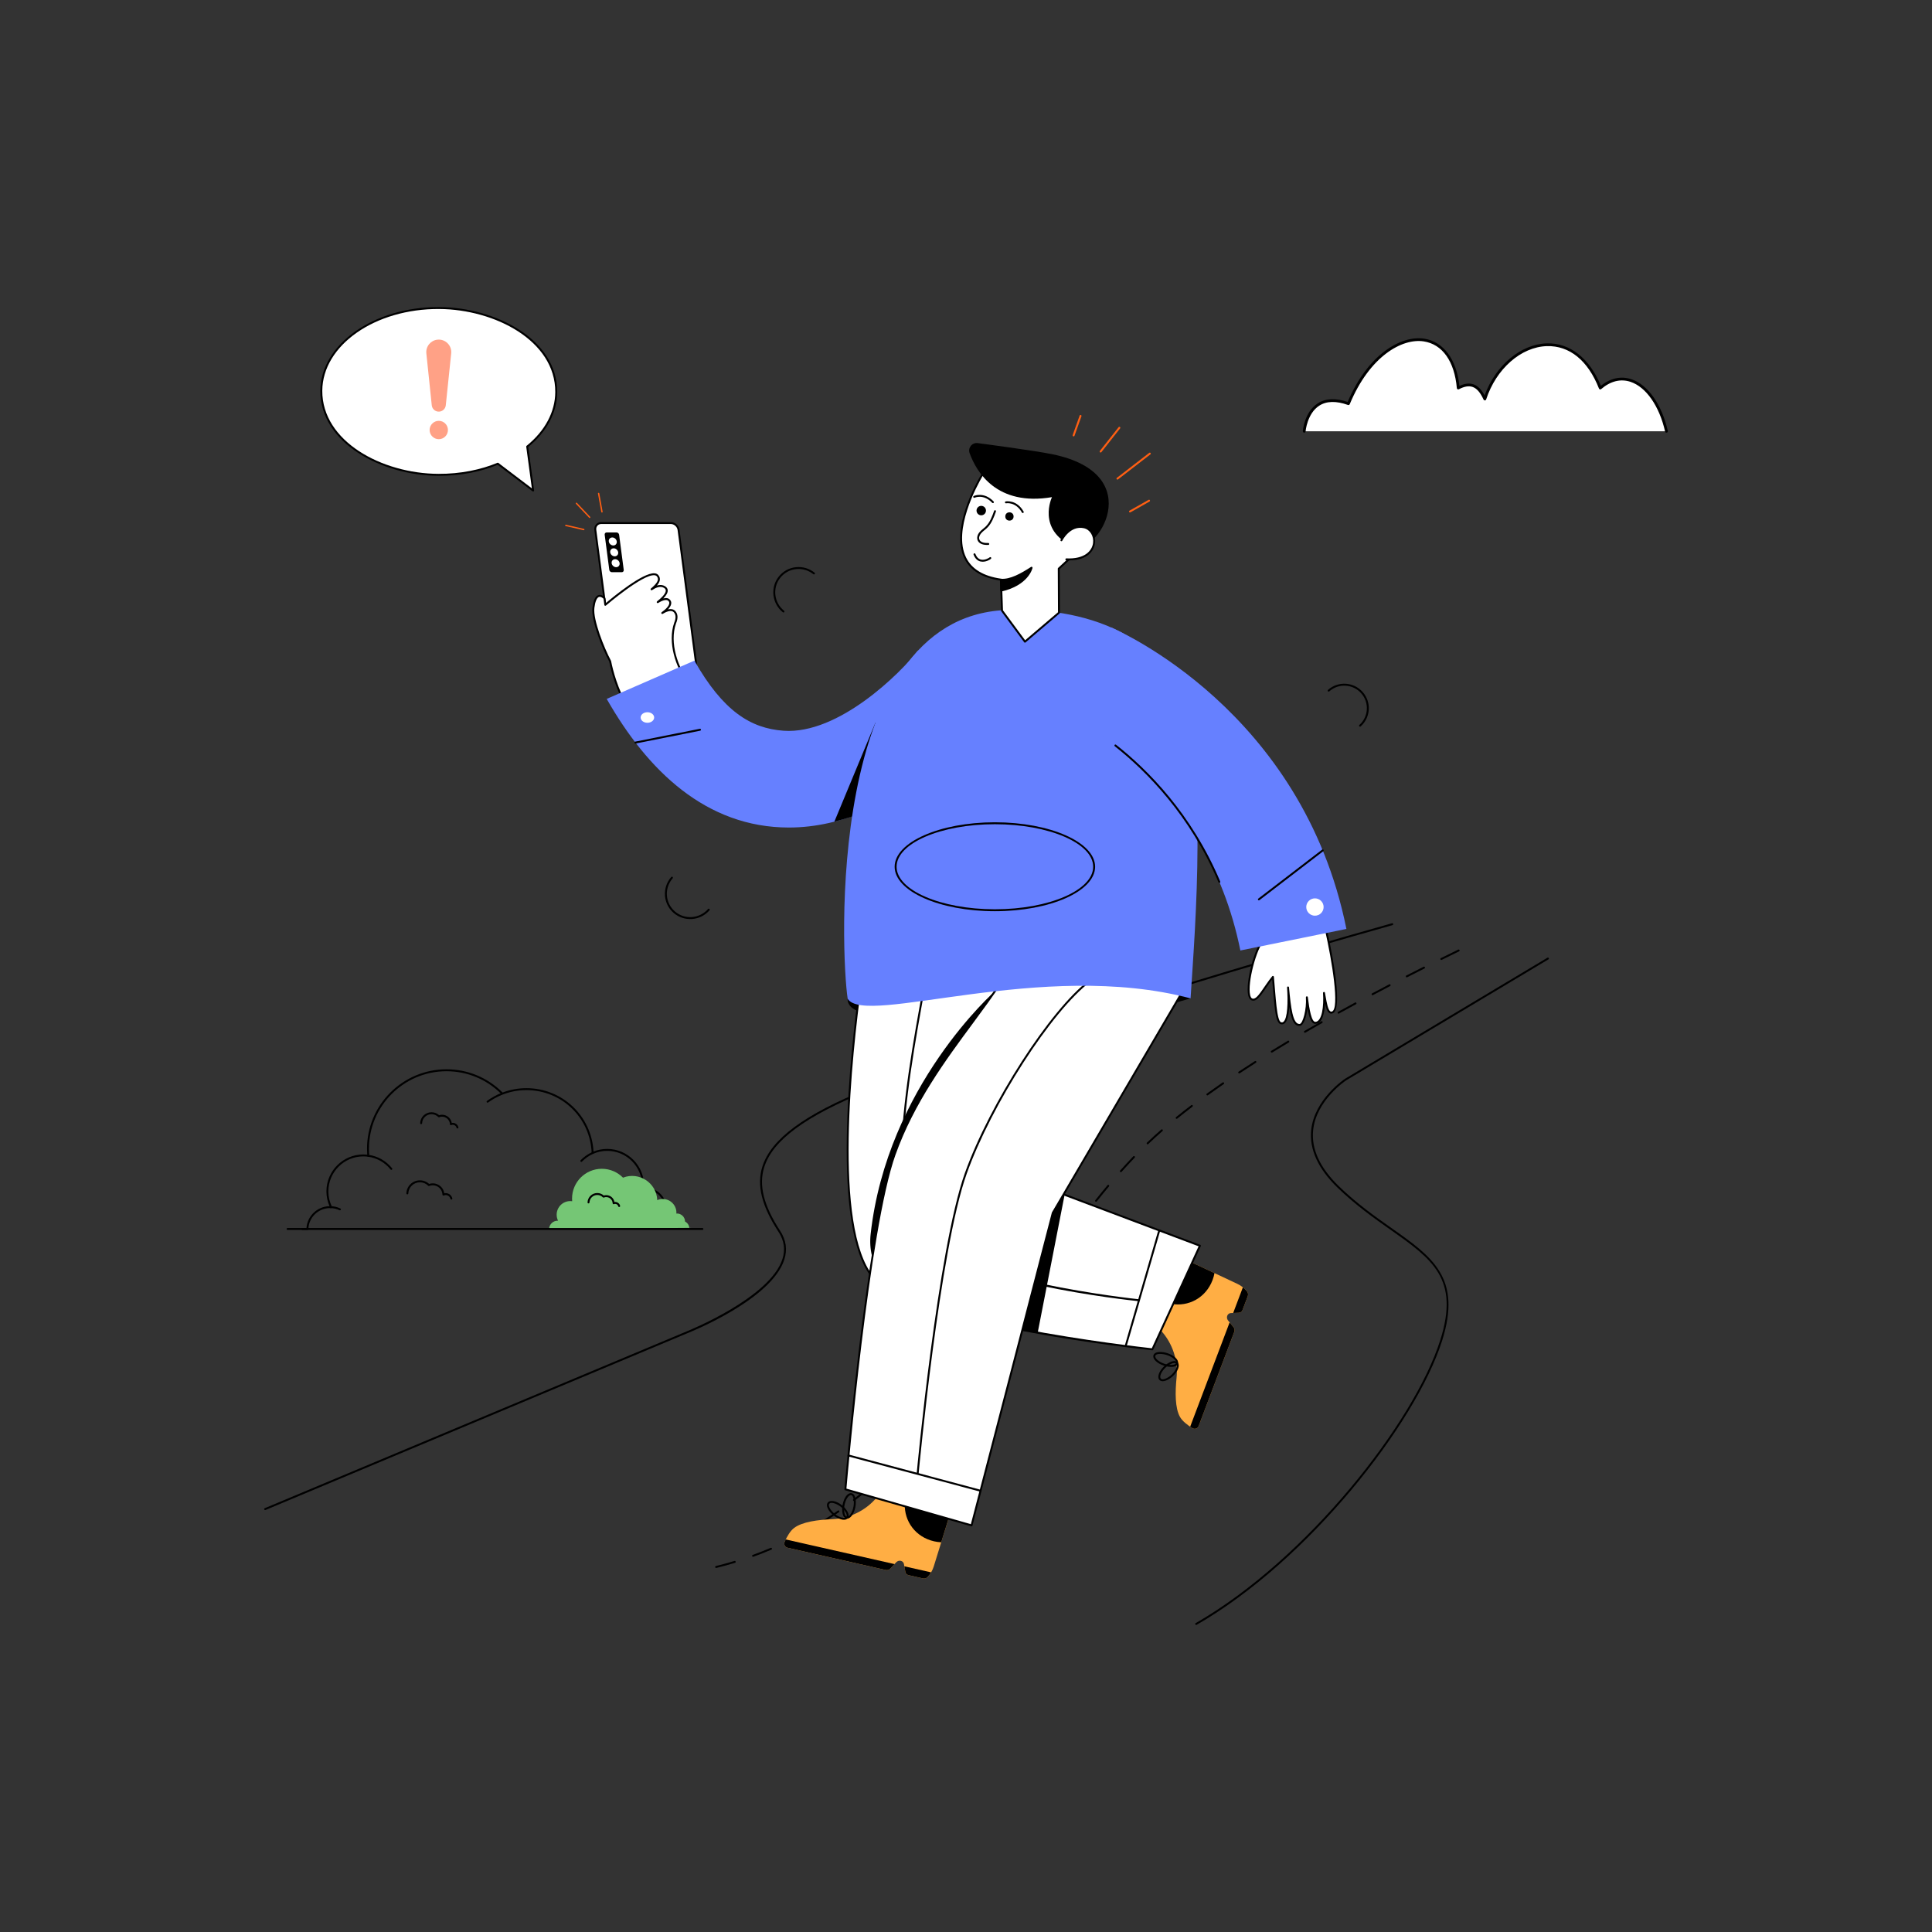 <?xml version="1.0" ?><svg id="Layer_1" style="enable-background:new 0 0 700 700;" version="1.1" viewBox="0 0 700 700" xml:space="preserve" xmlns="http://www.w3.org/2000/svg" xmlns:xlink="http://www.w3.org/1999/xlink"><rect x="0" y="0" width="700" height="700" fill="#333333" stroke="none"/><style type="text/css">
	.st0{fill:#FFA186;}
	.st1{fill:#FFFFFF;}
	.st2{fill:#FFAE44;}
	.st3{fill:#6680FF;}
	.st4{fill:#CAD5FF;}
	.st5{fill:#FFC176;}
	.st6{fill:#FF5F13;}
	.st7{fill:#3C4150;}
	.st8{fill:#75C675;}
	.st9{fill:#76C4FF;}
	.st10{fill:#ED6D4F;}
	.st11{fill:#3A9BF3;}
	.st12{fill:#3550FE;}
	.st13{fill:#0D243F;}
	.st14{fill:#FEFEFE;}
	.st15{fill:#D9E5E9;}
	.st16{fill:#FFFEFE;}
	.st17{fill:#DEE6FF;}
	.st18{fill:#FBFBFB;}
	.st19{opacity:0.2;}
	.st20{fill:#B7C4ED;}
	.st21{fill:#5D7BE8;}
	.st22{fill:#15142B;}
	.st23{fill:#AFBFE8;}
	.st24{fill:#F98A73;}
	.st25{fill:#5271E2;}
	.st26{opacity:0.6;}
	.st27{fill:#FD643B;}
	.st28{fill:#292F47;}
	.st29{fill:#333333;}
	.st30{fill:#FCCAFF;}
	.st31{fill:#FCCA22;}
</style><g id="Notification"><g><g><g><path d="M259.129,567.835c-0.046-0.188,0.068-0.377,0.256-0.424      c2.256-0.556,4.52-1.177,6.727-1.844c0.188-0.057,0.381,0.049,0.437,0.234      c0.056,0.185-0.049,0.38-0.233,0.436c-2.22,0.671-4.494,1.295-6.762,1.854      C259.36,568.137,259.174,568.018,259.129,567.835z M272.518,563.821      c-0.065-0.182,0.028-0.383,0.21-0.448c2.179-0.788,4.361-1.644,6.488-2.545      c0.178-0.074,0.383,0.007,0.459,0.186c0.075,0.178-0.008,0.383-0.186,0.459      c-2.139,0.906-4.334,1.767-6.523,2.559      C272.786,564.096,272.585,564.004,272.518,563.821z M285.4,558.404      c-0.085-0.174-0.013-0.383,0.161-0.468c2.077-1.016,4.156-2.101,6.18-3.225      c0.17-0.094,0.383-0.033,0.476,0.136c0.094,0.169,0.033,0.382-0.136,0.476      c-2.033,1.131-4.124,2.221-6.213,3.242      C285.697,558.649,285.485,558.579,285.4,558.404z M297.634,551.648      c-0.103-0.164-0.053-0.38,0.111-0.482c1.952-1.222,3.91-2.515,5.818-3.845      c0.159-0.11,0.377-0.072,0.487,0.087c0.11,0.158,0.071,0.377-0.087,0.487      c-1.918,1.336-3.886,2.636-5.848,3.864      C297.952,551.862,297.736,551.812,297.634,551.648z M309.13,543.69      c-0.118-0.153-0.089-0.373,0.064-0.491c1.812-1.395,3.638-2.864,5.424-4.367      c0.147-0.124,0.368-0.106,0.493,0.042c0.125,0.148,0.105,0.369-0.042,0.493      c-1.795,1.51-3.628,2.986-5.448,4.386      C309.464,543.874,309.247,543.841,309.13,543.69z M319.838,534.726      c-0.13-0.143-0.12-0.364,0.022-0.494c1.678-1.533,3.382-3.151,5.062-4.808      c0.138-0.136,0.359-0.134,0.495,0.004s0.135,0.359-0.003,0.495      c-1.688,1.663-3.397,3.287-5.082,4.826      C320.191,534.878,319.969,534.869,319.838,534.726z M329.827,524.928      c-0.14-0.133-0.146-0.354-0.013-0.495c1.561-1.647,3.152-3.38,4.729-5.15      c0.128-0.144,0.35-0.157,0.494-0.028c0.145,0.129,0.157,0.35,0.029,0.494      c-1.583,1.775-3.179,3.513-4.745,5.166      C330.192,525.052,329.971,525.063,329.827,524.928z M339.168,514.489      c-0.147-0.125-0.167-0.345-0.042-0.493c1.469-1.742,2.965-3.56,4.446-5.404      c0.119-0.151,0.34-0.175,0.491-0.053c0.151,0.121,0.175,0.341,0.054,0.492      c-1.484,1.848-2.983,3.67-4.456,5.416      C339.535,514.596,339.314,514.613,339.168,514.489z M347.961,503.582      c-0.152-0.118-0.182-0.338-0.063-0.491c1.384-1.797,2.805-3.675,4.222-5.581      c0.117-0.156,0.337-0.187,0.49-0.072c0.155,0.115,0.188,0.334,0.072,0.49      c-1.421,1.91-2.844,3.791-4.229,5.591      C348.332,503.673,348.112,503.698,347.961,503.582z M356.333,492.353      c-0.156-0.113-0.191-0.332-0.079-0.489c1.367-1.891,2.721-3.79,4.065-5.694      c0.113-0.159,0.332-0.194,0.488-0.084c0.157,0.112,0.195,0.33,0.084,0.488      c-1.347,1.906-2.702,3.807-4.069,5.7      C356.708,492.43,356.493,492.467,356.333,492.353z M364.422,480.928      c-0.159-0.11-0.198-0.328-0.088-0.487c1.33-1.917,2.655-3.834,3.976-5.751      c0.108-0.159,0.327-0.2,0.486-0.09c0.159,0.11,0.199,0.328,0.09,0.487      c-1.32,1.917-2.646,3.836-3.978,5.753      C364.799,480.999,364.58,481.039,364.422,480.928z M372.359,469.418      c-0.159-0.109-0.199-0.327-0.09-0.487c1.322-1.924,2.642-3.844,3.961-5.754      c0.111-0.16,0.328-0.198,0.487-0.089c0.159,0.11,0.198,0.328,0.089,0.487      c-1.319,1.91-2.639,3.829-3.961,5.753      C372.735,469.489,372.517,469.527,372.359,469.418z M380.311,457.911      c-0.159-0.111-0.197-0.329-0.087-0.487c1.343-1.921,2.688-3.831,4.038-5.725      c0.113-0.157,0.331-0.194,0.488-0.082c0.157,0.112,0.194,0.331,0.082,0.488      c-1.349,1.893-2.693,3.801-4.034,5.72      C380.685,457.986,380.465,458.019,380.311,457.911z M388.439,446.506      c-0.155-0.114-0.189-0.333-0.075-0.489c1.431-1.953,2.839-3.844,4.188-5.62      c0.116-0.154,0.336-0.184,0.49-0.067c0.153,0.117,0.184,0.336,0.066,0.49      c-1.345,1.772-2.752,3.66-4.18,5.61      C388.814,446.586,388.595,446.62,388.439,446.506z M396.903,435.349      c-0.151-0.12-0.177-0.34-0.057-0.492c1.478-1.864,2.967-3.693,4.425-5.437      c0.125-0.148,0.346-0.167,0.493-0.044c0.148,0.124,0.168,0.345,0.044,0.493      c-1.455,1.739-2.939,3.563-4.413,5.422      C397.274,435.445,397.054,435.469,396.903,435.349z M405.879,424.607      c-0.145-0.129-0.157-0.35-0.029-0.494c1.582-1.776,3.183-3.51,4.757-5.151      c0.135-0.14,0.356-0.144,0.495-0.01c0.14,0.134,0.145,0.355,0.011,0.495      c-1.569,1.636-3.164,3.363-4.739,5.132      C406.244,424.723,406.023,424.735,405.879,424.607z M415.553,414.496      c-0.134-0.14-0.129-0.361,0.011-0.495c1.651-1.581,3.275-3.072,5.175-4.735      c0.146-0.127,0.366-0.113,0.494,0.033c0.127,0.145,0.112,0.366-0.033,0.494      c-1.882,1.647-3.512,3.143-5.151,4.713      C415.907,414.64,415.688,414.636,415.553,414.496z M426.054,405.242      c-0.122-0.15-0.1-0.37,0.051-0.492c1.753-1.423,3.608-2.88,5.515-4.333      c0.154-0.117,0.374-0.088,0.49,0.066c0.117,0.154,0.088,0.373-0.066,0.49      c-1.9,1.448-3.75,2.901-5.497,4.319      C426.394,405.415,426.176,405.391,426.054,405.242z M437.174,396.73      c-0.113-0.157-0.078-0.375,0.078-0.489c1.828-1.321,3.756-2.681,5.729-4.04      c0.16-0.11,0.378-0.069,0.486,0.089c0.109,0.159,0.069,0.377-0.09,0.487      c-1.968,1.357-3.891,2.713-5.715,4.031      C437.503,396.923,437.286,396.885,437.174,396.73z M448.69,388.764      c-0.106-0.161-0.062-0.378,0.099-0.485c1.929-1.275,3.89-2.548,5.878-3.817      c0.162-0.104,0.379-0.056,0.483,0.107c0.104,0.163,0.057,0.379-0.106,0.483      c-1.986,1.267-3.943,2.537-5.868,3.811      C449.014,388.969,448.797,388.926,448.69,388.764z M460.49,381.22      c-0.102-0.165-0.051-0.38,0.114-0.482c1.973-1.218,3.97-2.432,5.987-3.639      c0.166-0.099,0.38-0.046,0.479,0.12s0.046,0.381-0.12,0.48      c-2.014,1.206-4.009,2.418-5.979,3.635      C460.811,381.434,460.593,381.387,460.49,381.22z M472.496,374.014      c-0.097-0.167-0.04-0.381,0.127-0.479c2.012-1.172,4.039-2.338,6.079-3.496      c0.167-0.095,0.382-0.037,0.478,0.131c0.095,0.168,0.036,0.382-0.132,0.477      c-2.038,1.157-4.063,2.322-6.073,3.493      C472.811,374.237,472.595,374.183,472.496,374.014z M484.681,367.083      c-0.094-0.169-0.033-0.382,0.136-0.476c2.04-1.132,4.089-2.256,6.144-3.372      c0.168-0.092,0.383-0.03,0.475,0.141c0.092,0.17,0.029,0.382-0.141,0.475      c-2.053,1.114-4.1,2.237-6.138,3.368      C484.989,367.312,484.775,367.254,484.681,367.083z M496.987,360.394      c-0.091-0.171-0.026-0.383,0.145-0.473c2.064-1.098,4.13-2.185,6.196-3.263      c0.172-0.089,0.383-0.023,0.473,0.148c0.089,0.171,0.022,0.383-0.148,0.472      c-2.064,1.077-4.13,2.164-6.192,3.26      C497.292,360.629,497.078,360.567,496.987,360.394z M509.394,353.914      c-0.088-0.172-0.02-0.383,0.152-0.471c2.087-1.069,4.171-2.125,6.247-3.17      c0.173-0.087,0.382-0.017,0.47,0.156c0.087,0.173,0.018,0.383-0.155,0.47      c-2.074,1.044-4.156,2.1-6.243,3.168      C509.694,354.154,509.482,354.087,509.394,353.914z M521.904,347.615      c-0.086-0.173-0.015-0.383,0.158-0.469c2.108-1.043,4.205-2.073,6.288-3.087      c0.176-0.084,0.383-0.012,0.468,0.161c0.085,0.174,0.013,0.383-0.161,0.468      c-2.081,1.014-4.178,2.042-6.284,3.085      C522.199,347.859,521.989,347.788,521.904,347.615z"/></g></g><g><g><g><g><g><path d="M433.396,588.745c-0.121,0-0.238-0.063-0.304-0.176         c-0.096-0.167-0.038-0.382,0.129-0.478         c40.412-23.218,79.136-72.672,88.613-102.535         c7.079-22.301-2.937-29.359-18.098-40.044         c-5.901-4.159-12.59-8.874-19.127-15.217         c-7.01-6.803-10.221-13.788-9.545-20.76         c1.095-11.281,12.194-18.628,12.306-18.701l73.29-43.834         c0.165-0.099,0.379-0.046,0.48,0.121c0.099,0.166,0.045,0.381-0.121,0.48         l-73.278,43.827c-0.098,0.064-10.922,7.236-11.98,18.18         c-0.652,6.749,2.488,13.54,9.337,20.186         c6.496,6.305,13.162,11.003,19.042,15.147         c14.859,10.472,25.596,18.039,18.362,40.828         c-9.518,29.985-48.381,79.632-88.932,102.93         C433.515,588.73,433.455,588.745,433.396,588.745z"/></g></g><g><g><path d="M96.062,547.121c-0.137,0-0.267-0.081-0.323-0.215         c-0.074-0.178,0.01-0.383,0.188-0.458l152.882-64.064         c0.309-0.122,30.21-12.12,34.702-26.258         c1.074-3.383,0.6-6.662-1.412-9.745         c-6.134-9.402-8.001-16.935-5.874-23.708         c3.124-9.952,15.182-18.874,37.944-28.078         c24.805-10.03,113.28-38.458,190.175-60.077         c0.186-0.053,0.38,0.056,0.432,0.242c0.053,0.186-0.056,0.379-0.242,0.432         c-76.873,21.614-165.313,50.029-190.103,60.052         c-22.553,9.12-34.481,17.902-37.538,27.639         c-2.06,6.558-0.219,13.903,5.792,23.116         c2.132,3.268,2.635,6.747,1.493,10.34         c-4.593,14.454-33.86,26.201-35.104,26.694l-152.875,64.061         C96.153,547.112,96.107,547.121,96.062,547.121z"/></g></g></g><g><g><g><g><path class="st1" d="M215.696,191.991l6.276,47.801          c0.18,1.371,1.437,2.482,2.808,2.482h25.191          c1.371,0,2.336-1.111,2.156-2.482l-6.276-47.801          c-0.18-1.371-1.437-2.482-2.808-2.482h-25.191          C216.481,189.509,215.516,190.62,215.696,191.991z"/><path d="M249.971,242.624h-25.191c-1.538,0-2.953-1.25-3.154-2.786l-6.276-47.801          l0,0c-0.102-0.769,0.107-1.493,0.587-2.039          c0.475-0.541,1.155-0.838,1.916-0.838h25.19          c1.537,0,2.953,1.25,3.155,2.786l6.275,47.802          C252.683,241.331,251.55,242.624,249.971,242.624z M216.042,191.945l6.276,47.801          c0.158,1.201,1.262,2.177,2.461,2.177h25.191c1.147,0,1.963-0.913,1.809-2.086          l-6.275-47.802c-0.158-1.2-1.263-2.177-2.462-2.177h-25.19          c-0.557,0-1.051,0.213-1.39,0.6          C216.118,190.852,215.968,191.38,216.042,191.945L216.042,191.945z"/></g><g><g><g><path d="M219.086,193.746l1.674,12.751c0.059,0.451,0.478,0.821,0.937,0.821            h3.582c0.451,0,0.772-0.37,0.713-0.821l-1.674-12.751            c-0.06-0.459-0.479-0.829-0.93-0.829h-3.582            C219.348,192.917,219.026,193.287,219.086,193.746z"/></g></g><g><g><path class="st1" d="M220.583,196.184c-0.11-0.8,0.45-1.45,1.26-1.45            c0.79,0,1.52,0.65,1.62,1.45c0.11,0.79-0.45,1.45-1.24,1.45            C221.413,197.634,220.683,196.975,220.583,196.184z"/></g><g><path class="st1" d="M221.093,200.114c-0.1-0.79,0.45-1.45,1.26-1.45            c0.8,0,1.52,0.66,1.63,1.45c0.1,0.8-0.45,1.45-1.25,1.45            S221.203,200.914,221.093,200.114z"/></g><g><path class="st1" d="M223.253,205.504c-0.81,0-1.54-0.66-1.64-1.45            c-0.1-0.8,0.45-1.45,1.26-1.45c0.79,0,1.52,0.65,1.63,1.45            C224.603,204.844,224.043,205.504,223.253,205.504z"/></g></g></g></g><g><g><path class="st13" d="M236.567,224.817c-0.069-0.086-0.057-0.212,0.029-0.281          l3.032-2.462c0.086-0.07,0.212-0.057,0.281,0.029s0.057,0.212-0.029,0.281          l-3.032,2.462C236.763,224.915,236.636,224.902,236.567,224.817z"/></g><g><path class="st13" d="M234.779,220.808c-0.069-0.086-0.057-0.212,0.029-0.281          l3.033-2.461c0.085-0.07,0.212-0.057,0.281,0.029          c0.069,0.086,0.057,0.212-0.029,0.281l-3.033,2.461          C234.973,220.907,234.847,220.892,234.779,220.808z"/></g><g><path class="st13" d="M232.964,216.018c-0.069-0.086-0.057-0.212,0.029-0.281          l3.032-2.461c0.086-0.07,0.212-0.057,0.281,0.029          c0.069,0.086,0.057,0.212-0.029,0.281l-3.032,2.461          C233.16,216.116,233.033,216.104,232.964,216.018z"/></g></g><g><path class="st1" d="M221.07,239.585c0.701,3.586,2.445,10.317,6.47,17.227         l22.052-9.249c-4.727-5.957-7.342-15.128-4.979-21.832         c0.652-1.557,0.742-2.983-0.147-4.042c-1.165-1.393-3.431-0.261-4.515,0.415         c1.206-0.839,3.773-2.982,2.616-4.465c-0.937-1.231-2.95-0.302-4.27,0.521         c1.809-1.434,4.735-4.091,2.445-5.476c-1.442-0.848-3.194-0.179-4.661,0.823         c1.776-1.516,3.545-3.276,2.168-4.922         c-2.812-3.373-18.931,10.553-18.931,10.553l-0.31-2.355         c0,0-3.129-3.52-4.001,3.414C214.428,224.786,218.854,235.461,221.07,239.585z"/><path d="M227.238,256.988c-4.068-6.984-5.817-13.807-6.501-17.285         c-2.352-4.393-6.663-14.907-6.077-19.55         c0.341-2.709,1.051-4.194,2.171-4.541c1.239-0.385,2.391,0.884,2.439,0.938         c0.047,0.052,0.076,0.117,0.085,0.187l0.226,1.717         c2.483-2.1,13.353-11.085,17.584-10.736         c0.582,0.048,1.037,0.264,1.353,0.643c1.097,1.311,0.459,2.671-0.505,3.789         c1.093-0.331,2.076-0.256,2.908,0.232c0.632,0.383,0.971,0.882,1.009,1.488         c0.052,0.83-0.474,1.806-1.6,2.957c1.128-0.306,1.979-0.107,2.517,0.6         c0.839,1.075,0.101,2.373-0.834,3.376c1.165-0.283,2.115-0.066,2.723,0.662         c0.905,1.079,0.973,2.56,0.201,4.402         c-2.442,6.933,0.63,16.058,4.931,21.479         c0.144,0.184,0.073,0.451-0.139,0.54l-22.052,9.25         C227.514,257.203,227.326,257.14,227.238,256.988z M217.318,216.24         c-0.095,0-0.188,0.013-0.282,0.042c-0.794,0.248-1.392,1.654-1.681,3.96         c-0.543,4.296,3.569,14.611,6.023,19.178         c0.017,0.031,0.028,0.064,0.035,0.099         c0.66,3.375,2.349,10.016,6.275,16.853l21.347-8.954         c-4.271-5.61-7.232-14.764-4.753-21.802         c0.67-1.6,0.639-2.838-0.085-3.701         c-1.014-1.212-3.178-0.064-4.061,0.487         c-0.16,0.1-0.372,0.055-0.478-0.104c-0.104-0.159-0.063-0.371,0.092-0.48         c1.229-0.855,3.461-2.787,2.54-3.963c-0.792-1.043-2.727-0.071-3.809,0.603         c-0.158,0.098-0.365,0.056-0.472-0.095s-0.077-0.361,0.068-0.476         c2.678-2.122,3.191-3.331,3.15-3.972c-0.022-0.368-0.241-0.673-0.668-0.931         c-1.376-0.807-3.089-0.004-4.284,0.812c-0.153,0.105-0.36,0.072-0.476-0.077         c-0.112-0.148-0.091-0.358,0.051-0.479c2.044-1.743,3.188-3.163,2.127-4.431         c-0.194-0.233-0.479-0.362-0.873-0.394         c-4.333-0.353-17.429,10.874-17.561,10.987         c-0.208,0.181-0.539,0.059-0.575-0.219l-0.295-2.241         C218.481,216.75,217.908,216.24,217.318,216.24z"/></g><g><g><path class="st6" d="M211.458,192.112l-6.513-1.505          c-0.134-0.031-0.218-0.165-0.187-0.3c0.031-0.134,0.16-0.218,0.3-0.187          l6.513,1.505c0.134,0.031,0.218,0.165,0.187,0.3          C211.728,192.057,211.597,192.143,211.458,192.112z"/></g><g><path class="st6" d="M213.469,187.61l-4.795-5.072          c-0.095-0.1-0.091-0.259,0.01-0.353          c0.102-0.095,0.26-0.09,0.354,0.01l4.795,5.072          c0.095,0.1,0.091,0.259-0.01,0.353          C213.719,187.717,213.561,187.708,213.469,187.61z"/></g><g><path class="st6" d="M217.857,185.504l-1.21-6.664          c-0.024-0.136,0.065-0.266,0.201-0.291          c0.14-0.026,0.266,0.066,0.291,0.201l1.21,6.664          c0.024,0.136-0.065,0.266-0.201,0.291          C218.012,185.73,217.882,185.641,217.857,185.504z"/></g></g></g><g><g><g><path class="st1" d="M457.921,340.206c-3.665,3.954-7.489,20.634-4.356,21.895          c2.162,0.87,4.279-4.063,7.64-8.162          c0.791,8.594,1.018,16.258,2.86,16.778          c3.178,0.897,2.895-8.875,2.614-12.946          c0.791,8.594,1.586,13.809,4.251,13.573          c1.588-0.141,2.856-5.93,2.575-10.002          c0.75,6.075,1.579,9.441,3.206,9.249          c2.908-0.343,3.277-6.763,2.996-10.835          c0.701,3.779,1.163,7.676,2.985,7.073          c4.291-1.422-2.346-30.258-2.346-30.258L457.921,340.206z"/><path d="M470.746,371.702c-1.99,0-2.962-2.58-3.624-6.88          c-0.151,2.553-0.675,6.931-3.152,6.232          c-1.663-0.47-2.078-4.618-2.726-12.524          c-0.097-1.191-0.198-2.428-0.31-3.689          c-3.166,4.09-5.132,8.539-7.501,7.585          c-0.569-0.229-0.967-0.831-1.182-1.789          c-1.05-4.688,2.237-17.244,5.411-20.669          c0.053-0.057,0.124-0.095,0.201-0.107l22.426-3.635          c0.179-0.03,0.355,0.087,0.396,0.267          c0.687,2.983,6.579,29.19,2.115,30.669          c-0.409,0.135-0.789,0.1-1.13-0.104          c-0.771-0.459-1.222-1.743-1.592-3.415          c-0.165,3.134-0.872,7.006-3.328,7.296c-1.532,0.178-2.372-1.869-3.031-5.639          c-0.382,3.196-1.377,6.271-2.76,6.393          C470.888,371.698,470.817,371.702,470.746,371.702z M466.679,357.421          c0.18,0,0.332,0.137,0.349,0.318c0.69,7.505,1.409,13.262,3.742,13.262          c0.042,0,0.085-0.002,0.129-0.006c1.146-0.102,2.557-5.284,2.256-9.629          c-0.013-0.189,0.127-0.354,0.316-0.373          c0.188-0.015,0.357,0.118,0.381,0.305          c0.559,4.522,1.354,9.125,2.818,8.945c2.324-0.274,3.022-5.616,2.688-10.463          c-0.013-0.185,0.121-0.348,0.306-0.371          c0.179-0.025,0.354,0.101,0.388,0.283l0.219,1.212          c0.441,2.476,0.896,5.037,1.761,5.552          c0.164,0.098,0.34,0.111,0.551,0.041          c2.878-0.953,0.018-18.477-2.503-29.528l-21.981,3.563          c-2.979,3.37-6.146,15.552-5.161,19.952          c0.11,0.495,0.333,1.121,0.76,1.293c1.8,0.726,4.068-4.191,7.238-8.059          c0.198-0.243,0.591-0.12,0.619,0.19          c0.649,7.033,1.016,16.024,2.606,16.473          c0.332,0.094,0.601,0.042,0.851-0.16c1.521-1.235,1.679-7.228,1.319-12.425          c-0.013-0.191,0.131-0.358,0.321-0.373          C466.661,357.421,466.67,357.421,466.679,357.421z"/></g></g></g><g><g><g><g><g><path class="st2" d="M344.217,548.49l-5.892,19.034            c-0.446,1.442-1.206,2.729-2.178,3.812            c-0.439,0.489-1.122,0.695-1.746,0.553l-5.232-1.185            c-0.595-0.135-1.037-0.589-1.144-1.172l-0.511-2.842            c-0.226-1.27-1.886-1.646-2.816-0.638l-2.088,2.253            c-0.431,0.461-1.077,0.669-1.672,0.534l-35.565-8.056            c-0.985-0.223-1.484-1.243-1.07-2.182            c0.879-1.969,2.011-3.904,3.358-4.95            c2.927-2.273,8.753-3.025,13.846-3.211            c6.216-0.231,12.199-3.116,16.199-7.944l0.003-0.011L344.217,548.49z"/></g></g><g><g><path d="M284.693,557.77c-0.135,0.275-0.266,0.553-0.39,0.832            c-0.413,0.939,0.086,1.959,1.07,2.182l35.566,8.056            c0.596,0.135,1.244-0.072,1.672-0.534l1.491-1.609L284.693,557.77z"/></g><g><path d="M327.661,567.503l0.365,2.03c0.105,0.583,0.548,1.037,1.144,1.172            l5.232,1.185c0.622,0.141,1.308-0.065,1.746-0.554            c0.451-0.502,0.85-1.053,1.2-1.638L327.661,567.503z"/></g></g><g><g><path d="M306.945,550.237c-1.814,0-2.003-3.047-1.678-4.881            c0.464-2.613,1.774-4.494,3.133-4.351            c1.686,0.169,1.871,3.041,1.547,4.874l0,0            C309.505,548.367,308.204,550.237,306.945,550.237z M308.27,541.698            c-0.789,0-1.911,1.513-2.313,3.78c-0.237,1.338-0.162,3.946,0.933,4.056            c0.768,0.082,1.955-1.451,2.368-3.777l0,0            C309.501,544.383,309.404,541.698,308.27,541.698z"/></g></g><g><g><path d="M301.966,549.031c-1.426-1.148-3.11-3.422-1.982-4.693            c0.884-0.997,3.142-0.518,5.14,1.089l0,0            c1.426,1.148,3.111,3.424,1.986,4.689            C305.996,551.367,303.38,550.168,301.966,549.031z M300.507,544.802            c-0.784,0.882,0.867,2.853,1.898,3.683            c1.792,1.442,3.644,1.772,4.181,1.166            c0.781-0.882-0.876-2.854-1.902-3.679l0,0            C303.616,545.112,301.271,543.94,300.507,544.802z"/></g></g></g><g><path d="M344.217,548.49l-3.189,10.303c-0.865-0.034-1.735-0.153-2.594-0.347          c-6.675-1.512-10.894-7.254-10.6-13.666L344.217,548.49z"/></g></g></g><g><g><g><g><g><path class="st2" d="M430.269,456.687l18.035,8.47            c1.367,0.642,2.536,1.572,3.474,2.685            c0.423,0.503,0.533,1.207,0.306,1.805l-1.898,5.017            c-0.216,0.571-0.727,0.945-1.319,0.971l-2.885,0.112            c-1.289,0.048-1.891,1.64-1.022,2.701l1.943,2.38            c0.397,0.49,0.513,1.159,0.297,1.73l-12.903,34.107            c-0.357,0.944-1.436,1.297-2.309,0.758            c-1.828-1.143-3.588-2.532-4.438-4.011            c-1.846-3.214-1.784-9.087-1.263-14.157            c0.631-6.188-1.397-12.513-5.625-17.143l-0.011-0.005L430.269,456.687z"/></g></g><g><g><path d="M431.218,516.922c0.254,0.172,0.511,0.34,0.77,0.502            c0.873,0.539,1.952,0.186,2.309-0.758l12.903-34.107            c0.216-0.572,0.101-1.242-0.297-1.73l-1.387-1.7L431.218,516.922z"/></g><g><path d="M446.806,475.716l2.061-0.08c0.592-0.023,1.103-0.399,1.319-0.971            l1.898-5.018c0.226-0.596,0.116-1.304-0.307-1.806            c-0.435-0.516-0.925-0.988-1.457-1.415L446.806,475.716z"/></g></g><g><g><path d="M421.773,494.827c-2.524-0.821-4.19-2.413-3.876-3.705            c0.4-1.646,3.281-1.429,5.042-0.856l0,0            c2.482,0.807,4.186,2.432,3.876,3.7            C426.414,495.622,423.541,495.402,421.773,494.827z M418.577,491.288            c-0.188,0.773,1.167,2.143,3.413,2.874            c1.288,0.419,3.884,0.708,4.146-0.361c0.188-0.771-1.168-2.139-3.413-2.869            l0,0C421.48,490.528,418.852,490.173,418.577,491.288z"/></g></g><g><g><path d="M420.032,499.919c-0.864-1.014-0.077-3.184,1.791-4.939            c1.341-1.262,3.818-2.607,4.919-1.318            c0.866,1.017,0.081,3.188-1.787,4.943            C423.628,499.852,421.127,501.204,420.032,499.919z M422.301,495.491            L422.301,495.491c-1.677,1.575-2.261,3.359-1.736,3.975            c0.763,0.898,2.952-0.47,3.911-1.371            c1.676-1.575,2.259-3.361,1.732-3.979            C425.511,493.297,423.432,494.429,422.301,495.491z"/></g></g></g><g><path d="M430.269,456.687l9.762,4.585c-0.153,0.852-0.392,1.697-0.703,2.521          c-2.421,6.401-8.692,9.785-15.003,8.606L430.269,456.687z"/></g></g></g><g><path d="M316.273,367.204c-9.94-0.31-9.14-5.32-9.14-5.32l5.8-12.37        l8.27,1.52C321.203,351.034,326.213,367.504,316.273,367.204z"/></g><g><path class="st1" d="M376.191,355.682h-64.264c-3.504,25.249-10.571,88.892,4.214,106.983        c13.892,16.999,101.39,26.213,101.39,26.213l17.216-37.521l-72.882-27.458        L376.191,355.682z"/><path d="M417.495,489.226c-3.578-0.377-87.801-9.424-101.625-26.34        c-14.793-18.101-7.928-81.035-4.289-107.253        c0.024-0.173,0.172-0.302,0.347-0.302h64.264c0.223,0,0.388,0.206,0.343,0.422        l-14.264,67.924l72.601,27.352c0.193,0.073,0.278,0.292,0.195,0.474        l-17.216,37.521C417.79,489.155,417.653,489.242,417.495,489.226z M312.232,356.032        c-3.636,26.305-10.382,88.593,4.181,106.412        c13.278,16.249,95.713,25.493,100.906,26.06l16.954-36.951l-72.53-27.325        c-0.162-0.061-0.255-0.231-0.22-0.4l14.237-67.795H312.232z"/></g><g><g><path d="M412.353,471.421c-0.012,0-0.023-0.001-0.036-0.002         c-2.679-0.275-65.778-6.942-79.604-23.859         c-14.885-18.216,1.278-82.518,4.712-107.253         c0.026-0.191,0.206-0.326,0.395-0.299c0.191,0.027,0.325,0.203,0.299,0.395         c-3.408,24.555-19.512,88.788-4.862,106.714         c13.643,16.694,78.479,23.538,79.133,23.605         c0.192,0.02,0.332,0.192,0.312,0.384         C412.683,471.287,412.531,471.421,412.353,471.421z"/></g></g><g><polygon points="431.363,361.724 418.213,365.474 419.503,351.934 421.453,351.604       "/></g><g><polygon points="385.954,431.738 375.981,482.844 368.421,481.451 378.27,430.183       "/></g><g><path d="M360.464,359.164l-38.792,105.673c-0.912-0.767-1.729-1.692-2.453-2.682        c-3.136-4.287-4.361-9.672-3.777-14.951        C321.387,393.507,360.464,359.164,360.464,359.164z"/></g><g><g><path class="st1" d="M362.818,355.682c-11.176,17.047-29.393,36.574-38.716,62.652         c-9.949,27.827-17.8,121.281-17.8,121.281l45.708,13.061l29.433-113.242         l49.097-83.751H362.818z"/><path d="M352.01,553.025c-0.032,0-0.064-0.005-0.096-0.014l-45.708-13.061         c-0.161-0.046-0.267-0.199-0.253-0.366         c0.078-0.935,7.969-93.818,17.819-121.369         c6.777-18.958,18.203-34.408,28.283-48.039         c3.808-5.147,7.402-10.009,10.469-14.687         c0.065-0.099,0.175-0.158,0.293-0.158h67.723         c0.269,0,0.439,0.293,0.302,0.527l-49.072,83.709L352.349,552.763         c-0.023,0.091-0.083,0.169-0.165,0.216         C352.13,553.009,352.071,553.025,352.01,553.025z M306.675,539.357l45.086,12.883         l29.344-112.896c0.008-0.031,0.021-0.061,0.037-0.089l48.787-83.224h-66.923         c-3.054,4.645-6.617,9.463-10.387,14.561         c-10.052,13.592-21.444,28.997-28.188,47.859         C314.885,445.155,307.168,533.606,306.675,539.357z"/></g></g><g><g><g><path d="M332.504,534.044c-0.011,0-0.021-0-0.032-0.001          c-0.192-0.018-0.334-0.188-0.316-0.381          c0.075-0.808,7.58-81.068,17.43-108.618          c9.038-25.282,30.946-59.276,45.079-69.948          c0.154-0.116,0.374-0.086,0.49,0.068          c0.116,0.154,0.086,0.374-0.068,0.49          c-14.047,10.608-35.84,44.445-44.843,69.626          c-9.819,27.467-17.316,107.64-17.391,108.447          C332.836,533.908,332.683,534.044,332.504,534.044z"/></g></g></g><g><g><path class="st3" d="M285.844,299.83c-30.041,0-51.289-20.683-66.021-46.606         l31.761-13.858c10.384,18.272,20.371,24.536,32.308,25.395         c20.026,1.431,42.474-21.021,48.635-28.955l27.27,21.602         C356.319,261.885,325.659,299.83,285.844,299.83z"/></g></g><g><path d="M317.223,261.764v31.3c-5.752,1.947-11.099,3.687-14.92,4.65        L317.223,261.764z"/></g><g><path class="st3" d="M431.367,361.728c1.773-27.405,6.342-83.496-4.252-110.011        c-13.936-34.879-62.99-30.675-62.99-30.675        c-65.255,3.069-59.375,125.531-56.99,140.848        C313.498,372.042,377.555,347.48,431.367,361.728z"/></g><g><g><path class="st3" d="M449.407,344.374c-12.4-61.543-61.113-84.707-61.622-84.934         l14.732-32.137c2.748,1.226,69.386,30.228,85.311,109.268L449.407,344.374z"/></g></g><g><g><g><path d="M441.79,319.875c-0.137,0-0.267-0.08-0.322-0.214          c-10.254-24.328-26.082-40.228-37.554-49.283          c-0.151-0.12-0.178-0.34-0.058-0.492          c0.119-0.152,0.34-0.177,0.491-0.058          c11.537,9.106,27.453,25.096,37.765,49.561          c0.075,0.178-0.008,0.384-0.187,0.458          C441.882,319.866,441.836,319.875,441.79,319.875z"/></g></g></g><g><g><g><path class="st1" d="M362.668,210.021c-26.701-3.753-8.496-35.154-6.796-38.023          l32.808,9.158c0.823,5.251-0.356,14.742,0.18,20.003l-5.252,4.875          l0.076,15.965l-12.325,10.495l-8.306-11.235L362.668,210.021z"/><path d="M371.077,232.701l-8.306-11.235c-0.042-0.057-0.066-0.125-0.068-0.196          l-0.374-10.945c-6.494-0.973-10.854-3.69-12.965-8.078          c-5.039-10.477,4.286-27.185,6.207-30.428          c0.08-0.136,0.242-0.201,0.395-0.159l32.809,9.158          c0.133,0.037,0.23,0.148,0.252,0.283          c0.835,5.323-0.355,14.769,0.183,20.022          c0.011,0.109-0.03,0.217-0.11,0.292l-5.14,4.771l0.074,15.811          c0.001,0.103-0.044,0.201-0.123,0.268l-12.325,10.495          C371.431,232.89,371.198,232.865,371.077,232.701z M363.398,221.138l8.019,10.846          l11.916-10.146l-0.074-15.802c-0.001-0.098,0.04-0.192,0.111-0.258          l5.125-4.758c-0.489-5.232,0.612-14.401-0.127-19.589l-32.331-9.024          c-2.152,3.682-10.818,19.606-6.042,29.536          c2.033,4.229,6.314,6.83,12.723,7.731c0.168,0.024,0.295,0.165,0.301,0.335          L363.398,221.138z"/></g><g><path d="M351.313,164.186c2.493,6.87,9.838,19.319,29.839,15.939          c0,0-5.628,11.718,7.521,17.824c8.506,3.95,27.959-26.121-7.393-33.374          c-6.681-1.371-26.983-4.023-26.983-4.023          C352.246,160.248,350.606,162.237,351.313,164.186z"/></g><g><path class="st1" d="M384.567,195.753c0,0,2.905-5.907,8.251-4.704          c5.388,1.213,5.88,12.214-6.462,11.612"/><path d="M387.325,203.035c-0.319,0-0.647-0.008-0.984-0.024          c-0.193-0.009-0.343-0.174-0.333-0.367          c0.009-0.193,0.207-0.339,0.366-0.333c6.521,0.319,9.265-2.646,9.656-5.527          c0.344-2.532-1.101-4.902-3.289-5.394c-5.014-1.128-7.833,4.461-7.86,4.517          c-0.084,0.173-0.294,0.245-0.468,0.159s-0.245-0.295-0.16-0.468          c0.03-0.062,3.09-6.141,8.643-4.891c2.539,0.571,4.221,3.282,3.828,6.171          C396.311,199.913,393.614,203.035,387.325,203.035z"/></g><g><g><path d="M357.323,197.433c-3.348-0.111-4.054-2.634-2.43-4.609           c0.665-0.807,1.507-1.334,2.219-2.021c1.585-1.529,2.379-3.753,3.078-5.714           c0.066-0.182,0.269-0.277,0.447-0.212           c0.183,0.065,0.277,0.265,0.213,0.447           c-0.727,2.034-1.549,4.34-3.252,5.983           c-0.721,0.695-1.564,1.232-2.164,1.962           c-1.32,1.603-0.761,3.376,1.912,3.464           c0.241,0.008,0.485,0.007,0.729,0.006           c0.15-0.013,0.351,0.155,0.352,0.348           c0.001,0.193-0.155,0.351-0.349,0.352           C357.827,197.44,357.573,197.441,357.323,197.433z"/></g></g><g><circle cx="355.526" cy="184.994" r="1.71"/></g><g><circle cx="365.739" cy="187.125" r="1.501"/></g><g><g><path d="M370.267,185.707c-2.256-3.997-5.698-3.363-5.735-3.356           c-0.196,0.039-0.373-0.085-0.411-0.275           c-0.038-0.19,0.085-0.374,0.274-0.412           c0.039-0.008,3.978-0.737,6.481,3.698           c0.095,0.168,0.036,0.382-0.133,0.477           C370.58,185.933,370.364,185.879,370.267,185.707z"/></g></g><g><g><path d="M359.502,182.179c-3.157-3.304-6.254-1.902-6.387-1.841           c-0.174,0.082-0.383,0.008-0.465-0.167           c-0.083-0.174-0.01-0.382,0.165-0.465           c0.035-0.017,3.675-1.692,7.192,1.989           c0.145,0.152,0.117,0.372-0.012,0.497           C359.859,182.324,359.635,182.319,359.502,182.179z"/></g></g><g><g><path d="M356.051,203.523c-0.243,0-0.491-0.023-0.738-0.077           c-1.154-0.251-2.018-1.087-2.567-2.485           c-0.07-0.18,0.019-0.383,0.198-0.454           c0.177-0.07,0.383,0.018,0.454,0.198c0.458,1.167,1.152,1.859,2.063,2.057           c1.369,0.296,2.876-0.597,3.097-0.811c0.138-0.135,0.359-0.131,0.495,0.008           c0.134,0.139,0.13,0.36-0.009,0.495           C358.758,202.731,357.468,203.523,356.051,203.523z"/></g></g></g><g><path d="M362.639,210.047c3.376,0.281,7.152-1.777,11.116-4.348         c0,0-1.329,6.05-11.001,8.278L362.639,210.047z"/><path d="M362.404,213.987l-0.114-3.93c-0.006-0.214,0.178-0.377,0.379-0.359         c3.324,0.277,7.207-1.899,10.896-4.293         c0.26-0.17,0.599,0.062,0.532,0.369         c-0.057,0.256-1.489,6.292-11.266,8.544         C362.621,214.367,362.41,214.211,362.404,213.987z M363,210.418l0.09,3.118         c6.721-1.668,9.163-5.266,9.968-6.975         C369.236,208.973,366,210.523,363,210.418z"/></g></g><g><g><path d="M355.274,540.472c-0.029,0-0.06-0.004-0.09-0.012l-47.855-12.779         c-0.188-0.05-0.298-0.242-0.248-0.428c0.05-0.186,0.236-0.299,0.428-0.248         l47.855,12.779c0.188,0.05,0.298,0.242,0.248,0.428         C355.57,540.368,355.429,540.472,355.274,540.472z"/></g></g><g><g><path d="M407.748,488.06c-0.186-0.054-0.292-0.248-0.238-0.434l12.18-41.913         c0.053-0.186,0.248-0.292,0.434-0.239c0.186,0.054,0.292,0.248,0.238,0.434         l-12.18,41.913C408.129,488.006,407.936,488.114,407.748,488.06z"/></g></g></g><g><g><g><path d="M111.372,445.633h-1.844c-0.193,0-0.35-0.157-0.35-0.35         s0.156-0.35,0.35-0.35h1.513c0.331-4.402,3.923-7.819,8.355-7.919         c-0.746-1.7-1.123-3.503-1.123-5.368c0-7.368,5.994-13.362,13.362-13.362         c0.485,0,0.962,0.026,1.422,0.076c-0.052-0.71-0.078-1.428-0.078-2.141         c0-15.876,12.914-28.793,28.788-28.793c7.686,0,14.896,2.989,20.329,8.42         c2.752-1.049,5.655-1.581,8.634-1.581c13.006,0,23.591,10.046,24.314,22.964         c1.583-0.632,3.249-0.953,4.961-0.953c7.434,0,13.607,6.144,13.346,13.885         c4.316-0.131,8.13,3.333,8.298,7.809c2.229,1.213,3.713,3.384,4.032,5.887         h1.482c0.193,0,0.35,0.157,0.35,0.35s-0.156,0.35-0.35,0.35h-1.797         c-0.182,0-0.333-0.139-0.349-0.32c-0.215-2.466-1.662-4.612-3.873-5.742         c-0.116-0.059-0.189-0.178-0.19-0.308         c-0.052-4.385-3.918-7.67-7.943-7.306         c-0.21,0.02-0.399-0.157-0.38-0.378c0.023-0.282,0.027-0.576,0.027-0.865         c0-6.982-5.677-12.662-12.653-12.662c-1.783,0-3.514,0.366-5.146,1.09         c-0.223,0.1-0.483-0.058-0.491-0.307         c-0.46-12.782-10.843-22.794-23.639-22.794c-2.968,0-5.859,0.543-8.593,1.616         c-0.132,0.051-0.279,0.02-0.377-0.08         c-5.319-5.4-12.42-8.375-19.993-8.375         c-15.488,0-28.089,12.602-28.089,28.093c0,0.837,0.038,1.682,0.111,2.512         c0.02,0.221-0.169,0.408-0.4,0.377c-0.558-0.083-1.147-0.125-1.754-0.125         c-6.982,0-12.663,5.68-12.663,12.662c0,1.945,0.434,3.819,1.289,5.57         c0.12,0.247-0.076,0.522-0.34,0.503         c-0.105-0.008-0.215-0.007-0.324-0.007c-4.26,0-7.719,3.331-7.876,7.584         C111.715,445.484,111.561,445.633,111.372,445.633z"/></g></g><g><path class="st8" d="M198.239,445.283h0.699c0.062-1.667,1.435-3.004,3.119-3.004        c0.044,0,0.09,0,0.133,0.003c-0.32-0.657-0.502-1.392-0.502-2.171        c0-2.725,2.208-4.935,4.935-4.935c0.232,0,0.463,0.016,0.685,0.049        c-0.028-0.317-0.043-0.638-0.043-0.964c0-5.956,4.827-10.786,10.785-10.786        c3.004,0,5.722,1.231,7.676,3.215c5.806-2.278,12.179,1.887,12.404,8.15        c0.612-0.271,1.291-0.425,2.005-0.425c2.947,0,5.153,2.566,4.92,5.274        c1.601-0.146,3.136,1.146,3.157,2.901c0.852,0.436,1.454,1.288,1.541,2.284        h0.681"/></g><g><g><g><path d="M165.404,408.595c-0.18-0.814-1.139-1.295-1.9-0.958          c-0.105,0.047-0.228,0.038-0.327-0.023          c-0.099-0.062-0.16-0.168-0.164-0.284          c-0.071-1.984-2.074-3.237-3.859-2.537          c-0.129,0.051-0.279,0.02-0.377-0.08          c-0.648-0.658-1.513-1.02-2.436-1.02c-1.839,0-3.339,1.441-3.414,3.281          c-0.008,0.193-0.184,0.343-0.364,0.335          c-0.192-0.008-0.343-0.171-0.335-0.364          c0.091-2.217,1.897-3.953,4.113-3.953c1.036,0,2.012,0.379,2.771,1.072          c2.024-0.648,4.207,0.638,4.556,2.792          c1.066-0.206,2.184,0.515,2.42,1.587          c0.042,0.189-0.077,0.376-0.267,0.417          C165.633,408.903,165.446,408.785,165.404,408.595z"/></g></g><g><g><path d="M141.517,423.733c-2.035-2.539-4.92-4.183-8.123-4.627          c-0.191-0.027-0.325-0.203-0.299-0.395          c0.026-0.191,0.204-0.326,0.395-0.299c3.382,0.469,6.427,2.204,8.574,4.883          c0.12,0.151,0.097,0.371-0.055,0.492          C141.859,423.908,141.639,423.885,141.517,423.733z"/></g></g><g><g><path d="M123.012,438.486c-1.069-0.513-2.216-0.773-3.408-0.773          c-0.193,0-0.35-0.157-0.35-0.35s0.156-0.35,0.35-0.35          c1.299,0,2.547,0.284,3.711,0.843c0.175,0.084,0.248,0.293,0.164,0.467          C123.395,438.495,123.188,438.57,123.012,438.486z"/></g></g><g><g><path d="M210.383,420.875c-0.139-0.134-0.143-0.356-0.009-0.495          c1.207-1.254,2.62-2.247,4.201-2.951c0.179-0.078,0.384,0,0.462,0.177          c0.079,0.177,0,0.384-0.177,0.462c-1.499,0.667-2.838,1.608-3.982,2.796          C210.745,421.005,210.523,421.009,210.383,420.875z"/></g></g><g><g><path d="M176.37,399.371c-0.113-0.156-0.079-0.375,0.078-0.489          c1.596-1.156,3.329-2.117,5.151-2.854          c0.179-0.072,0.383,0.014,0.455,0.193          c0.072,0.179-0.014,0.383-0.193,0.456          c-1.769,0.716-3.452,1.648-5.003,2.771          C176.704,399.562,176.484,399.529,176.37,399.371z"/></g></g></g><g><g><path d="M223.995,437.054c-0.145-0.654-0.915-1.04-1.527-0.77         c-0.223,0.1-0.483-0.059-0.491-0.307         c-0.06-1.641-1.716-2.666-3.182-2.091         c-0.132,0.051-0.279,0.02-0.377-0.08         c-0.536-0.544-1.252-0.844-2.016-0.844c-1.522,0-2.764,1.193-2.825,2.716         c-0.008,0.193-0.206,0.347-0.363,0.335c-0.193-0.008-0.344-0.171-0.336-0.364         c0.076-1.9,1.625-3.388,3.524-3.388c0.878,0,1.704,0.317,2.352,0.898         c0.286-0.088,0.585-0.133,0.889-0.133c1.492,0,2.729,1.061,2.986,2.486         c0.91-0.148,1.848,0.476,2.05,1.391c0.042,0.189-0.077,0.375-0.266,0.417         C224.217,437.361,224.035,437.238,223.995,437.054z"/></g></g><g><g><path d="M254.492,445.633H104.2c-0.193,0-0.35-0.157-0.35-0.35         s0.156-0.35,0.35-0.35h150.292c0.193,0,0.35,0.157,0.35,0.35         S254.685,445.633,254.492,445.633z"/></g></g><g><g><path d="M163.2,434.359c-0.232-1.048-1.384-1.664-2.404-1.212         c-0.222,0.1-0.483-0.057-0.491-0.307         c-0.089-2.456-2.567-4.007-4.777-3.14         c-0.132,0.052-0.279,0.02-0.377-0.08         c-0.799-0.811-1.865-1.258-3.003-1.258c-2.269,0-4.118,1.777-4.21,4.046         c-0.008,0.193-0.171,0.347-0.364,0.335         c-0.192-0.008-0.343-0.171-0.335-0.364         c0.107-2.646,2.264-4.718,4.909-4.718c1.251,0,2.428,0.463,3.339,1.309         c2.441-0.807,5.1,0.759,5.477,3.386c1.342-0.304,2.637,0.569,2.921,1.851         c0.042,0.189-0.077,0.376-0.267,0.417         C163.429,434.667,163.242,434.548,163.2,434.359z"/></g></g></g><g><g><g><path class="st1" d="M116.419,141.568c-0.093,18.677,21.927,30.354,42.387,30.47         c8.138,0.044,15.733-1.583,21.551-4.035l12.808,9.726l-2.154-15.927         c6.516-5.261,10.484-12.153,10.521-19.732         c0.103-16.691-18.876-30.331-42.369-30.465         C135.659,111.461,116.522,124.888,116.419,141.568z"/><path d="M192.954,178.008l-12.647-9.604c-5.952,2.47-13.447,4.024-21.503,3.984         c-20.44-0.116-42.83-11.821-42.734-30.822c0-0,0-0,0-0         c0.104-16.768,19.232-30.31,42.719-30.31c0.126,0,0.251,0,0.378,0.001         c20.21,0.115,42.835,11.598,42.716,30.817         c-0.034,7.327-3.761,14.379-10.497,19.877l2.128,15.732         C193.556,177.993,193.2,178.194,192.954,178.008z M180.57,167.725l12.137,9.216         l-2.041-15.091c-0.017-0.121,0.031-0.242,0.127-0.319         c6.666-5.381,10.356-12.293,10.391-19.461         c0.114-18.626-21.947-29.999-42.021-30.113         c-23.312-0.151-42.291,13.14-42.394,29.613         c-0.089,18.358,21.601,30.002,42.039,30.118         c7.998,0.047,15.498-1.518,21.414-4.007         C180.338,167.632,180.469,167.649,180.57,167.725z"/></g></g><g><g><g><path class="st0" d="M163.476,128.038l-1.961,18.818          c-0.146,1.402-1.401,2.421-2.804,2.274          c-1.223-0.127-2.153-1.099-2.275-2.274l-1.961-18.818          c-0.259-2.485,1.546-4.71,4.031-4.969          C161.307,122.777,163.763,125.104,163.476,128.038z"/></g></g><g><path class="st0" d="M162.297,155.801c0,1.831-1.484,3.326-3.315,3.326         c-1.831,0-3.326-1.495-3.326-3.326c0-1.831,1.495-3.326,3.326-3.326         C160.812,152.475,162.297,153.97,162.297,155.801z"/></g></g></g><g><g><path d="M244.057,330.756c-3.778-3.28-4.267-9.087-0.863-12.993        c0.128-0.146,0.351-0.161,0.493-0.034c0.146,0.127,0.161,0.348,0.034,0.494        c-3.092,3.548-2.759,8.92,0.795,12.005        c3.536,3.07,8.932,2.677,12.027-0.877c0.128-0.146,0.35-0.161,0.493-0.034        c0.146,0.127,0.161,0.348,0.034,0.494        C253.73,333.645,247.894,334.086,244.057,330.756z"/></g></g><g><g><path d="M492.501,263.161c-0.129-0.144-0.116-0.365,0.027-0.494        c3.357-2.998,3.647-8.149,0.63-11.517        c-3.008-3.359-8.183-3.654-11.534-0.658c-0.146,0.128-0.365,0.117-0.494-0.028        c-0.129-0.144-0.116-0.365,0.027-0.494c3.642-3.253,9.258-2.933,12.522,0.713        c3.273,3.654,2.962,9.248-0.685,12.506        C492.848,263.319,492.629,263.304,492.501,263.161z"/></g></g><g><g><path class="st1" d="M472.539,156.261c0,0,1.205-15.307,16.03-10.003        c11.91-28.679,37.55-31.037,39.773-5.665        c5.183-2.729,7.768-0.109,9.642,3.978        c6.87-21.103,31.905-29.244,41.822-3.978        c9.63-8.283,20.469,0.077,23.984,15.668"/></g><g><path d="M603.301,156.371c-2.086-9.251-6.893-16.159-12.544-18.028        c-3.575-1.183-7.251-0.273-10.626,2.629        c-0.262,0.225-0.666,0.123-0.792-0.196        c-3.983-10.152-10.675-15.604-18.89-15.366        c-9.336,0.277-18.379,8.22-21.991,19.317        c-0.063,0.196-0.241,0.333-0.447,0.344        c-0.17,0.013-0.397-0.103-0.482-0.291c-1.196-2.61-2.464-4.068-3.988-4.587        c-1.377-0.468-2.999-0.193-4.967,0.843c-0.313,0.166-0.699-0.041-0.73-0.399        c-0.852-9.723-5.221-15.899-11.986-16.943        c-7.874-1.215-19.615,5.391-26.826,22.756        c-0.103,0.246-0.383,0.368-0.63,0.279        c-4.284-1.532-7.789-1.444-10.425,0.261c-4.381,2.835-4.934,9.246-4.939,9.311        c-0.021,0.276-0.269,0.482-0.537,0.459        c-0.275-0.022-0.481-0.262-0.459-0.538        c0.021-0.283,0.601-6.971,5.393-10.072        c2.814-1.822,6.467-1.995,10.856-0.518        c7.437-17.538,19.541-24.188,27.72-22.926        c6.979,1.077,11.714,7.455,12.759,17.119        c1.939-0.895,3.612-1.083,5.095-0.578c1.562,0.532,2.861,1.823,4.038,4.03        c3.977-10.891,13.095-18.587,22.52-18.866        c8.362-0.25,15.461,5.342,19.593,15.362        c3.51-2.791,7.32-3.614,11.059-2.378        c5.982,1.978,11.042,9.166,13.204,18.757        c0.062,0.269-0.108,0.537-0.377,0.598        C603.627,156.809,603.361,156.639,603.301,156.371z"/></g></g><g><g><path d="M229.889,269.116c-0.037-0.19,0.086-0.374,0.275-0.411l23.391-4.648        c0.196-0.039,0.375,0.086,0.412,0.275c0.037,0.19-0.086,0.374-0.275,0.411        l-23.391,4.648C230.11,269.429,229.927,269.305,229.889,269.116z"/></g></g><g><ellipse class="st1" cx="234.564" cy="259.967" rx="2.45" ry="1.911"/></g><g><g><path d="M455.838,326.072c-0.118-0.154-0.089-0.373,0.064-0.491l23.133-17.745        c0.153-0.117,0.374-0.089,0.49,0.064c0.118,0.154,0.089,0.373-0.064,0.491        l-23.133,17.745C456.175,326.254,455.955,326.225,455.838,326.072z"/></g></g><g><path class="st1" d="M479.571,328.632c0,1.74-1.41,3.14-3.15,3.14       c-1.73,0-3.14-1.4-3.14-3.14c0-1.73,1.41-3.14,3.14-3.14       C478.162,325.492,479.571,326.902,479.571,328.632z"/></g><g><g><path class="st6" d="M409.117,185.49c-0.095-0.168-0.036-0.382,0.132-0.477        l6.905-3.91c0.168-0.095,0.382-0.036,0.478,0.132        c0.095,0.168,0.036,0.382-0.132,0.477l-6.905,3.91        C409.427,185.716,409.213,185.659,409.117,185.49z"/></g><g><path class="st6" d="M404.594,173.626c-0.118-0.153-0.09-0.373,0.063-0.491        l11.734-9.064c0.151-0.118,0.372-0.09,0.491,0.063        c0.118,0.153,0.09,0.373-0.063,0.491l-11.734,9.064        C404.934,173.806,404.714,173.78,404.594,173.626z"/></g><g><path class="st6" d="M398.559,163.876c-0.151-0.12-0.178-0.34-0.058-0.492        l6.79-8.608c0.12-0.152,0.34-0.177,0.491-0.058        c0.151,0.12,0.178,0.34,0.058,0.492l-6.79,8.608        C398.934,163.968,398.714,163.998,398.559,163.876z"/></g><g><path class="st6" d="M388.865,158.088c-0.183-0.065-0.277-0.265-0.213-0.447        l2.519-7.064c0.065-0.182,0.269-0.277,0.447-0.212        c0.183,0.065,0.277,0.265,0.213,0.447l-2.519,7.064        C389.245,158.06,389.043,158.153,388.865,158.088z"/></g></g></g><g><g><path d="M360.459,330.149c-20.021,0-36.311-7.229-36.311-16.115       c0-8.88,16.289-16.105,36.311-16.105c20.026,0,36.319,7.225,36.319,16.105       C396.779,322.92,380.486,330.149,360.459,330.149z M360.459,298.63       c-19.636,0-35.611,6.911-35.611,15.405c0,8.5,15.976,15.415,35.611,15.415       c19.641,0,35.62-6.915,35.62-15.415       C396.079,305.54,380.1,298.63,360.459,298.63z"/></g></g></g><g><g><path d="M283.863,221.915c-0.077,0-0.154-0.025-0.22-0.077      c-3.972-3.196-4.624-9.014-1.455-12.968c1.528-1.906,3.71-3.102,6.145-3.368      c2.45-0.267,4.872,0.44,6.806,1.996c0.15,0.121,0.174,0.342,0.053,0.492      c-0.122,0.15-0.341,0.174-0.492,0.053c-1.786-1.438-4.019-2.094-6.291-1.846      c-2.247,0.245-4.263,1.35-5.673,3.11c-2.929,3.654-2.324,9.031,1.348,11.985      c0.15,0.121,0.174,0.342,0.053,0.492      C284.066,221.871,283.965,221.915,283.863,221.915z"/></g></g></g></g></svg>